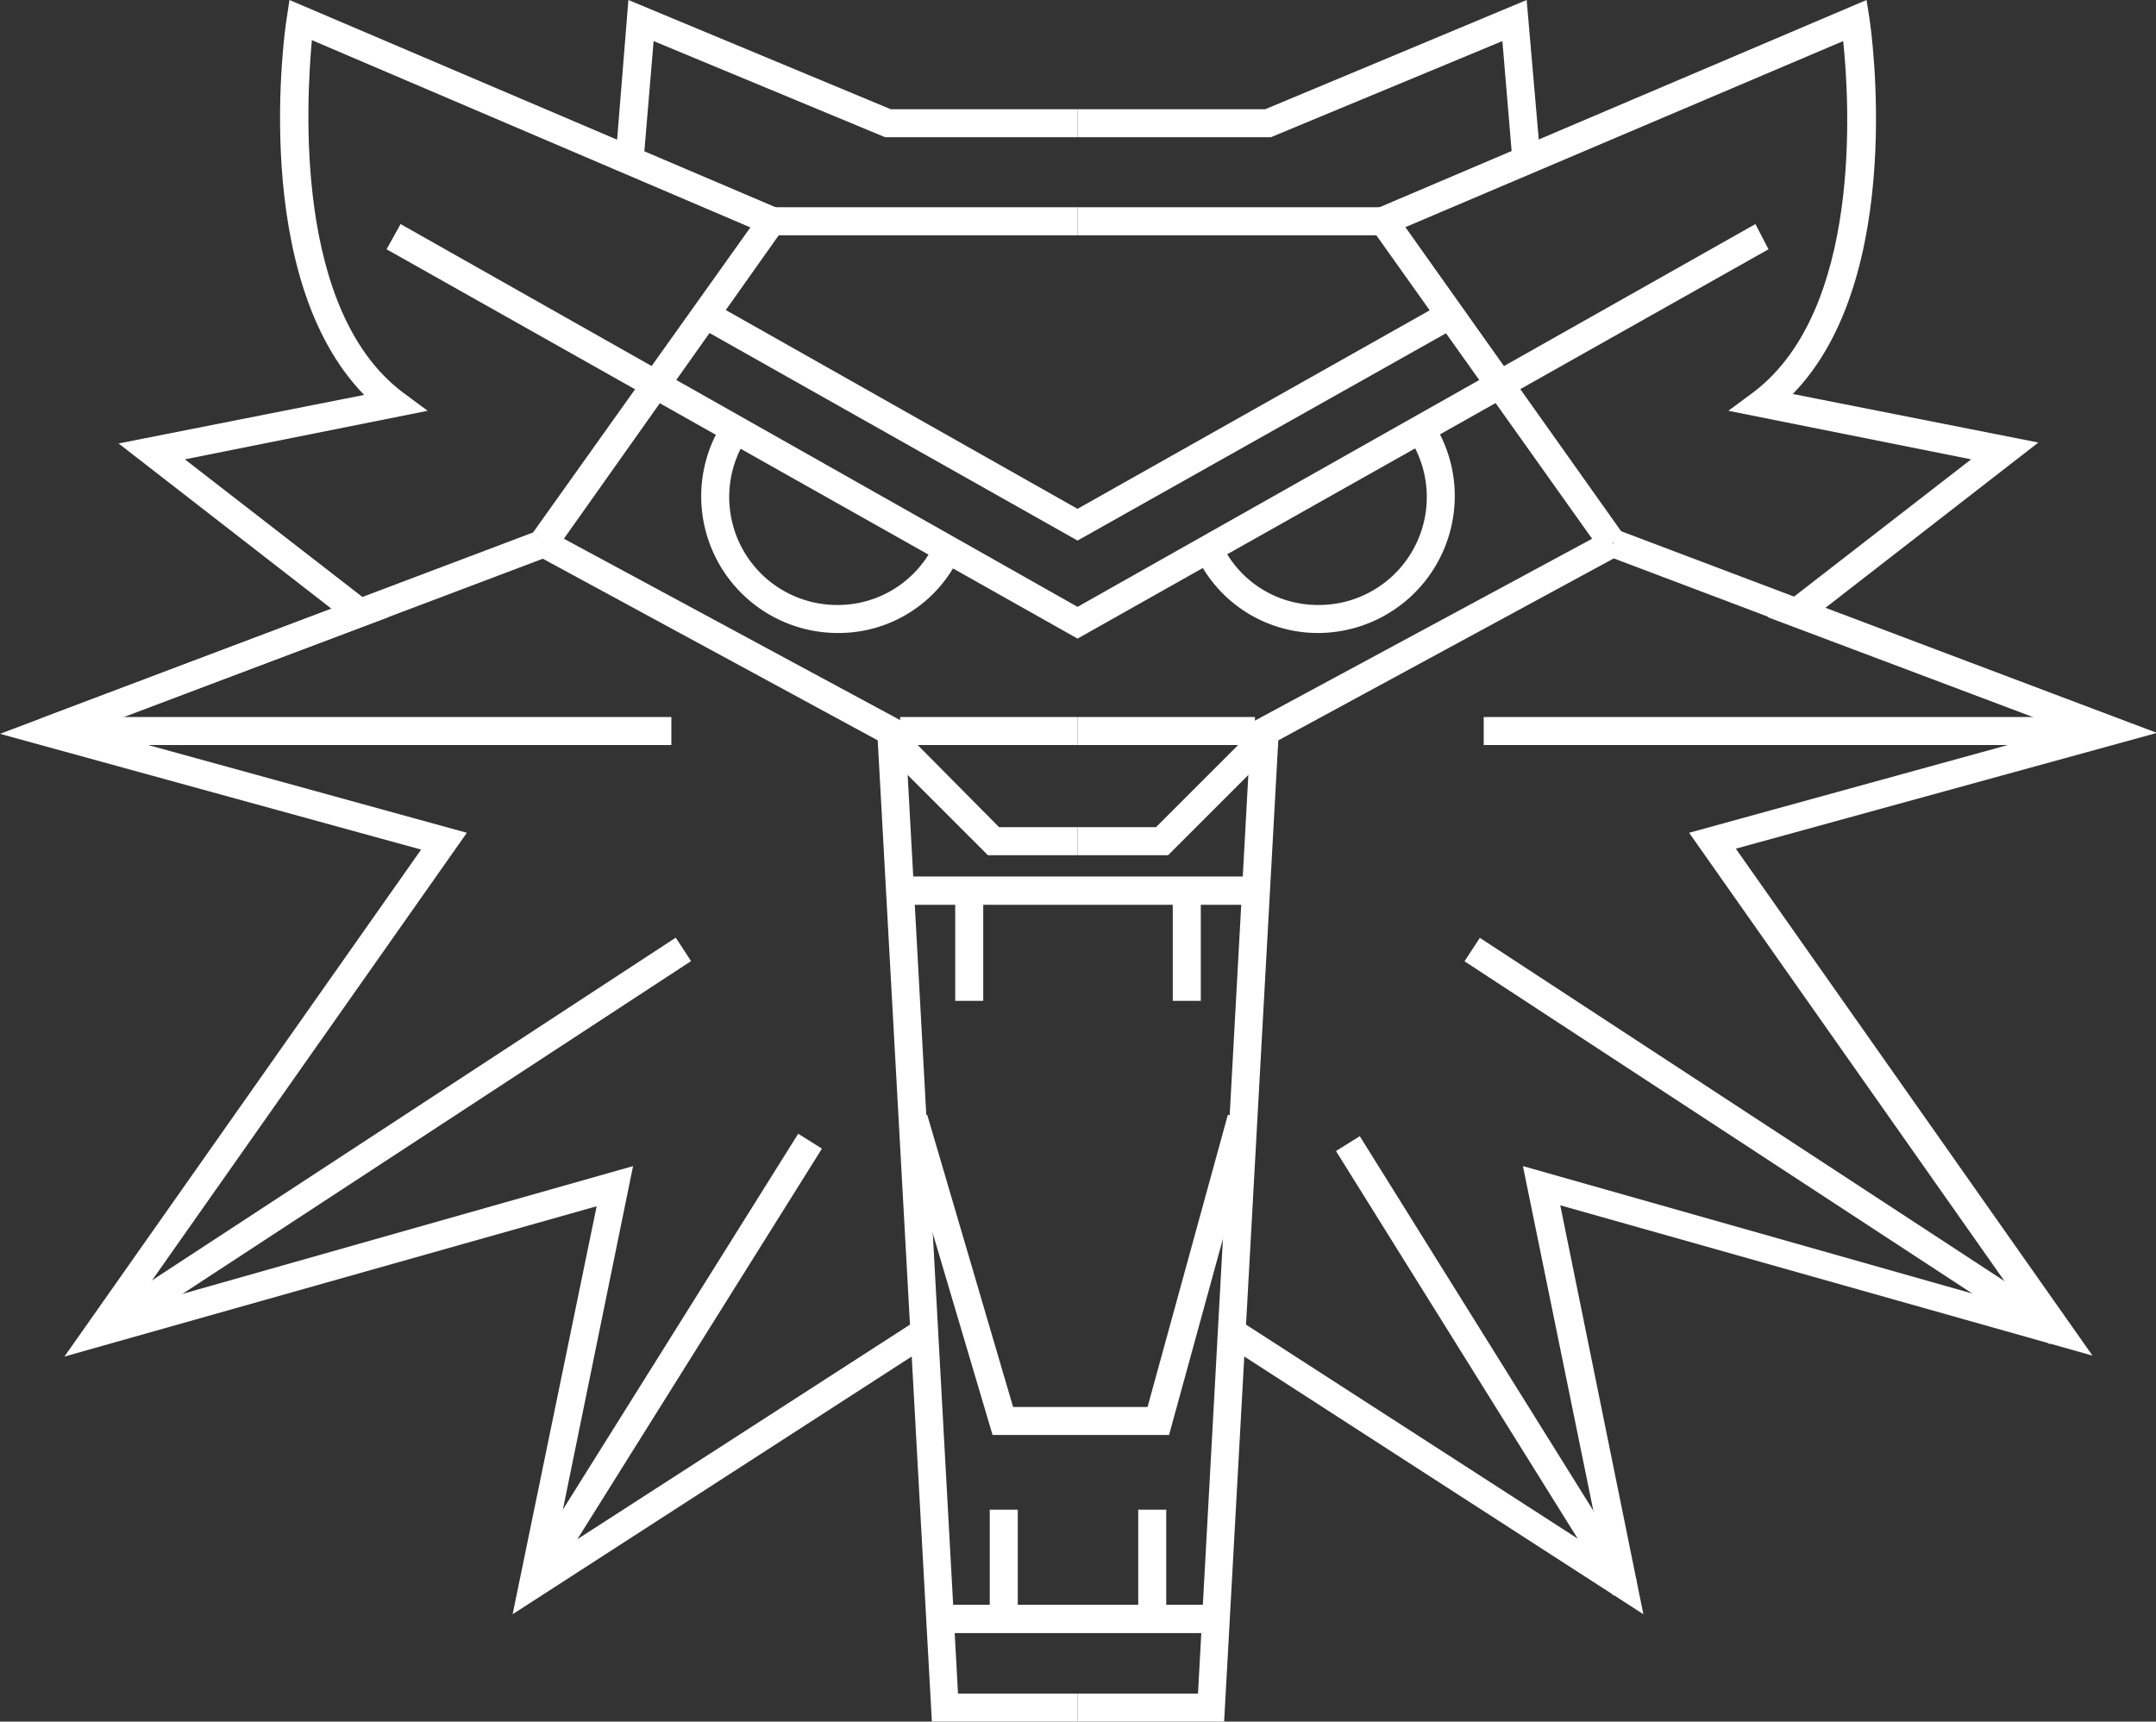 <?xml version="1.0" encoding="UTF-8"?> <svg xmlns="http://www.w3.org/2000/svg" id="Слой_1" data-name="Слой 1" viewBox="0 0 230.9 184.4"><rect x="0" y="0" width="230.9" height="184.4" fill="#333333" stroke="none"/> <defs> <style>.cls-1{fill:#fff;}</style> </defs> <title>witcher</title> <polygon class="cls-1" points="115.4 184.4 99.8 184.4 94 79.3 57.5 59.5 58.9 56.9 96.9 77.4 102.6 181.4 115.4 181.4 115.4 184.4"></polygon> <rect class="cls-1" x="7.8" y="76.8" width="64.1" height="3"></rect> <rect class="cls-1" x="96.4" y="76.8" width="19" height="3"></rect> <rect class="cls-1" x="100.6" y="171.9" width="29.6" height="3"></rect> <rect class="cls-1" x="96.4" y="93.9" width="38.1" height="3"></rect> <path class="cls-1" d="M89.7,67.8A14.64,14.64,0,0,1,77.2,45.6l2.6,1.6a11.56,11.56,0,0,0,9.9,17.6A11.45,11.45,0,0,0,100,58.4l2.7,1.3A14.29,14.29,0,0,1,89.7,67.8Z"></path> <polygon class="cls-1" points="115.4 91.6 105.8 91.6 94 79.8 96.2 77.7 107 88.6 115.4 88.6 115.4 91.6"></polygon> <polygon class="cls-1" points="59.4 59.1 56.9 57.3 81.9 22.2 115.4 22.2 115.4 25.2 83.4 25.2 59.4 59.1"></polygon> <polygon class="cls-1" points="68.9 17.5 65.9 17.3 67.3 0 95.4 11.7 115.4 11.7 115.4 14.7 94.8 14.7 70 4.4 68.9 17.5"></polygon> <path class="cls-1" d="M54.9,172.9l9-43.7-57,16.1L45.1,91,0,78.6,35.5,65.2,12.7,47.5,39,42.3C26.7,29.7,30.5,3.1,30.7,2L31,0,83.3,22.3l-1.2,2.8L33.4,4.3C32.8,11,31.5,33.2,43.1,42l2.7,2-26,5.2L41.6,66.1,9.7,78.1,50,89.2,14.2,140.1l53.6-15.2-8.5,41.6,38.9-25.1,1.6,2.5Z"></path> <rect class="cls-1" x="3.01" y="66.8" width="57" height="3" transform="translate(-22.11 15.55) rotate(-20.7)"></rect> <rect class="cls-1" x="4.41" y="120.69" width="74.9" height="3" transform="translate(-60.08 42.87) rotate(-33.2)"></rect> <rect class="cls-1" x="43.9" y="144.46" width="56" height="3" transform="translate(-89.97 129.45) rotate(-57.95)"></rect> <polygon class="cls-1" points="115.4 68.4 41.4 26.7 42.9 24 115.4 65 188 24 189.4 26.7 115.4 68.4"></polygon> <polygon class="cls-1" points="115.4 57.9 74.8 35 76.3 32.4 115.4 54.5 154.6 32.4 156.1 35 115.4 57.9"></polygon> <polygon class="cls-1" points="131.1 184.4 115.4 184.4 115.4 181.4 128.3 181.4 134 77.4 172 56.9 173.4 59.5 136.9 79.3 131.1 184.4"></polygon> <rect class="cls-1" x="158.9" y="76.8" width="64.1" height="3"></rect> <rect class="cls-1" x="115.4" y="76.8" width="19" height="3"></rect> <rect class="cls-1" x="100.6" y="171.9" width="29.6" height="3"></rect> <rect class="cls-1" x="96.4" y="93.9" width="38.1" height="3"></rect> <path class="cls-1" d="M141.2,67.8a14.4,14.4,0,0,1-13-8.1l2.7-1.3a11.38,11.38,0,0,0,10.3,6.4,11.56,11.56,0,0,0,9.9-17.6l2.6-1.6a14.51,14.51,0,0,1,2.1,7.6A14.68,14.68,0,0,1,141.2,67.8Z"></path> <polygon class="cls-1" points="125.1 91.6 115.4 91.6 115.4 88.6 123.8 88.6 134.7 77.7 136.9 79.8 125.1 91.6"></polygon> <polygon class="cls-1" points="171.5 59.1 147.4 25.2 115.4 25.2 115.4 22.2 149 22.2 173.9 57.3 171.5 59.1"></polygon> <polygon class="cls-1" points="162 17.5 160.9 4.4 136.1 14.7 115.4 14.7 115.4 11.7 135.5 11.7 163.5 0 165 17.3 162 17.5"></polygon> <path class="cls-1" d="M176,172.9l-44.9-29,1.6-2.5,38.9,25.1-8.5-41.6,53.6,15.2L180.9,89.2l40.3-11.1-31.9-12,21.8-16.9-26-5.2,2.7-2c11.6-8.8,10.3-30.9,9.6-37.6L148.7,25.1l-1.2-2.8L199.9,0l0.3,1.9c0.2,1.2,4,27.8-8.2,40.3l26.3,5.2L195.5,65.1,231,78.5,185.9,90.9l38.2,54.3-57-16.1Z"></path> <rect class="cls-1" x="197.93" y="39.76" width="3" height="57" transform="translate(65.06 230.67) rotate(-69.29)"></rect> <rect class="cls-1" x="187.5" y="84.75" width="3" height="74.9" transform="translate(-16.74 213.45) rotate(-56.8)"></rect> <rect class="cls-1" x="157.39" y="117.92" width="3" height="56" transform="matrix(0.85, -0.53, 0.53, 0.85, -53.2, 106.47)"></rect> <rect class="cls-1" x="106" y="161.7" width="3" height="11.8"></rect> <rect class="cls-1" x="121.9" y="161.7" width="3" height="11.8"></rect> <rect class="cls-1" x="102.3" y="95.4" width="3" height="11.8"></rect> <rect class="cls-1" x="125.6" y="95.4" width="3" height="11.8"></rect> <polygon class="cls-1" points="125.2 153.7 106.3 153.7 96.4 120.3 99.3 119.4 108.5 150.7 122.9 150.7 131.5 119.4 134.4 120.2 125.2 153.7"></polygon> </svg> 